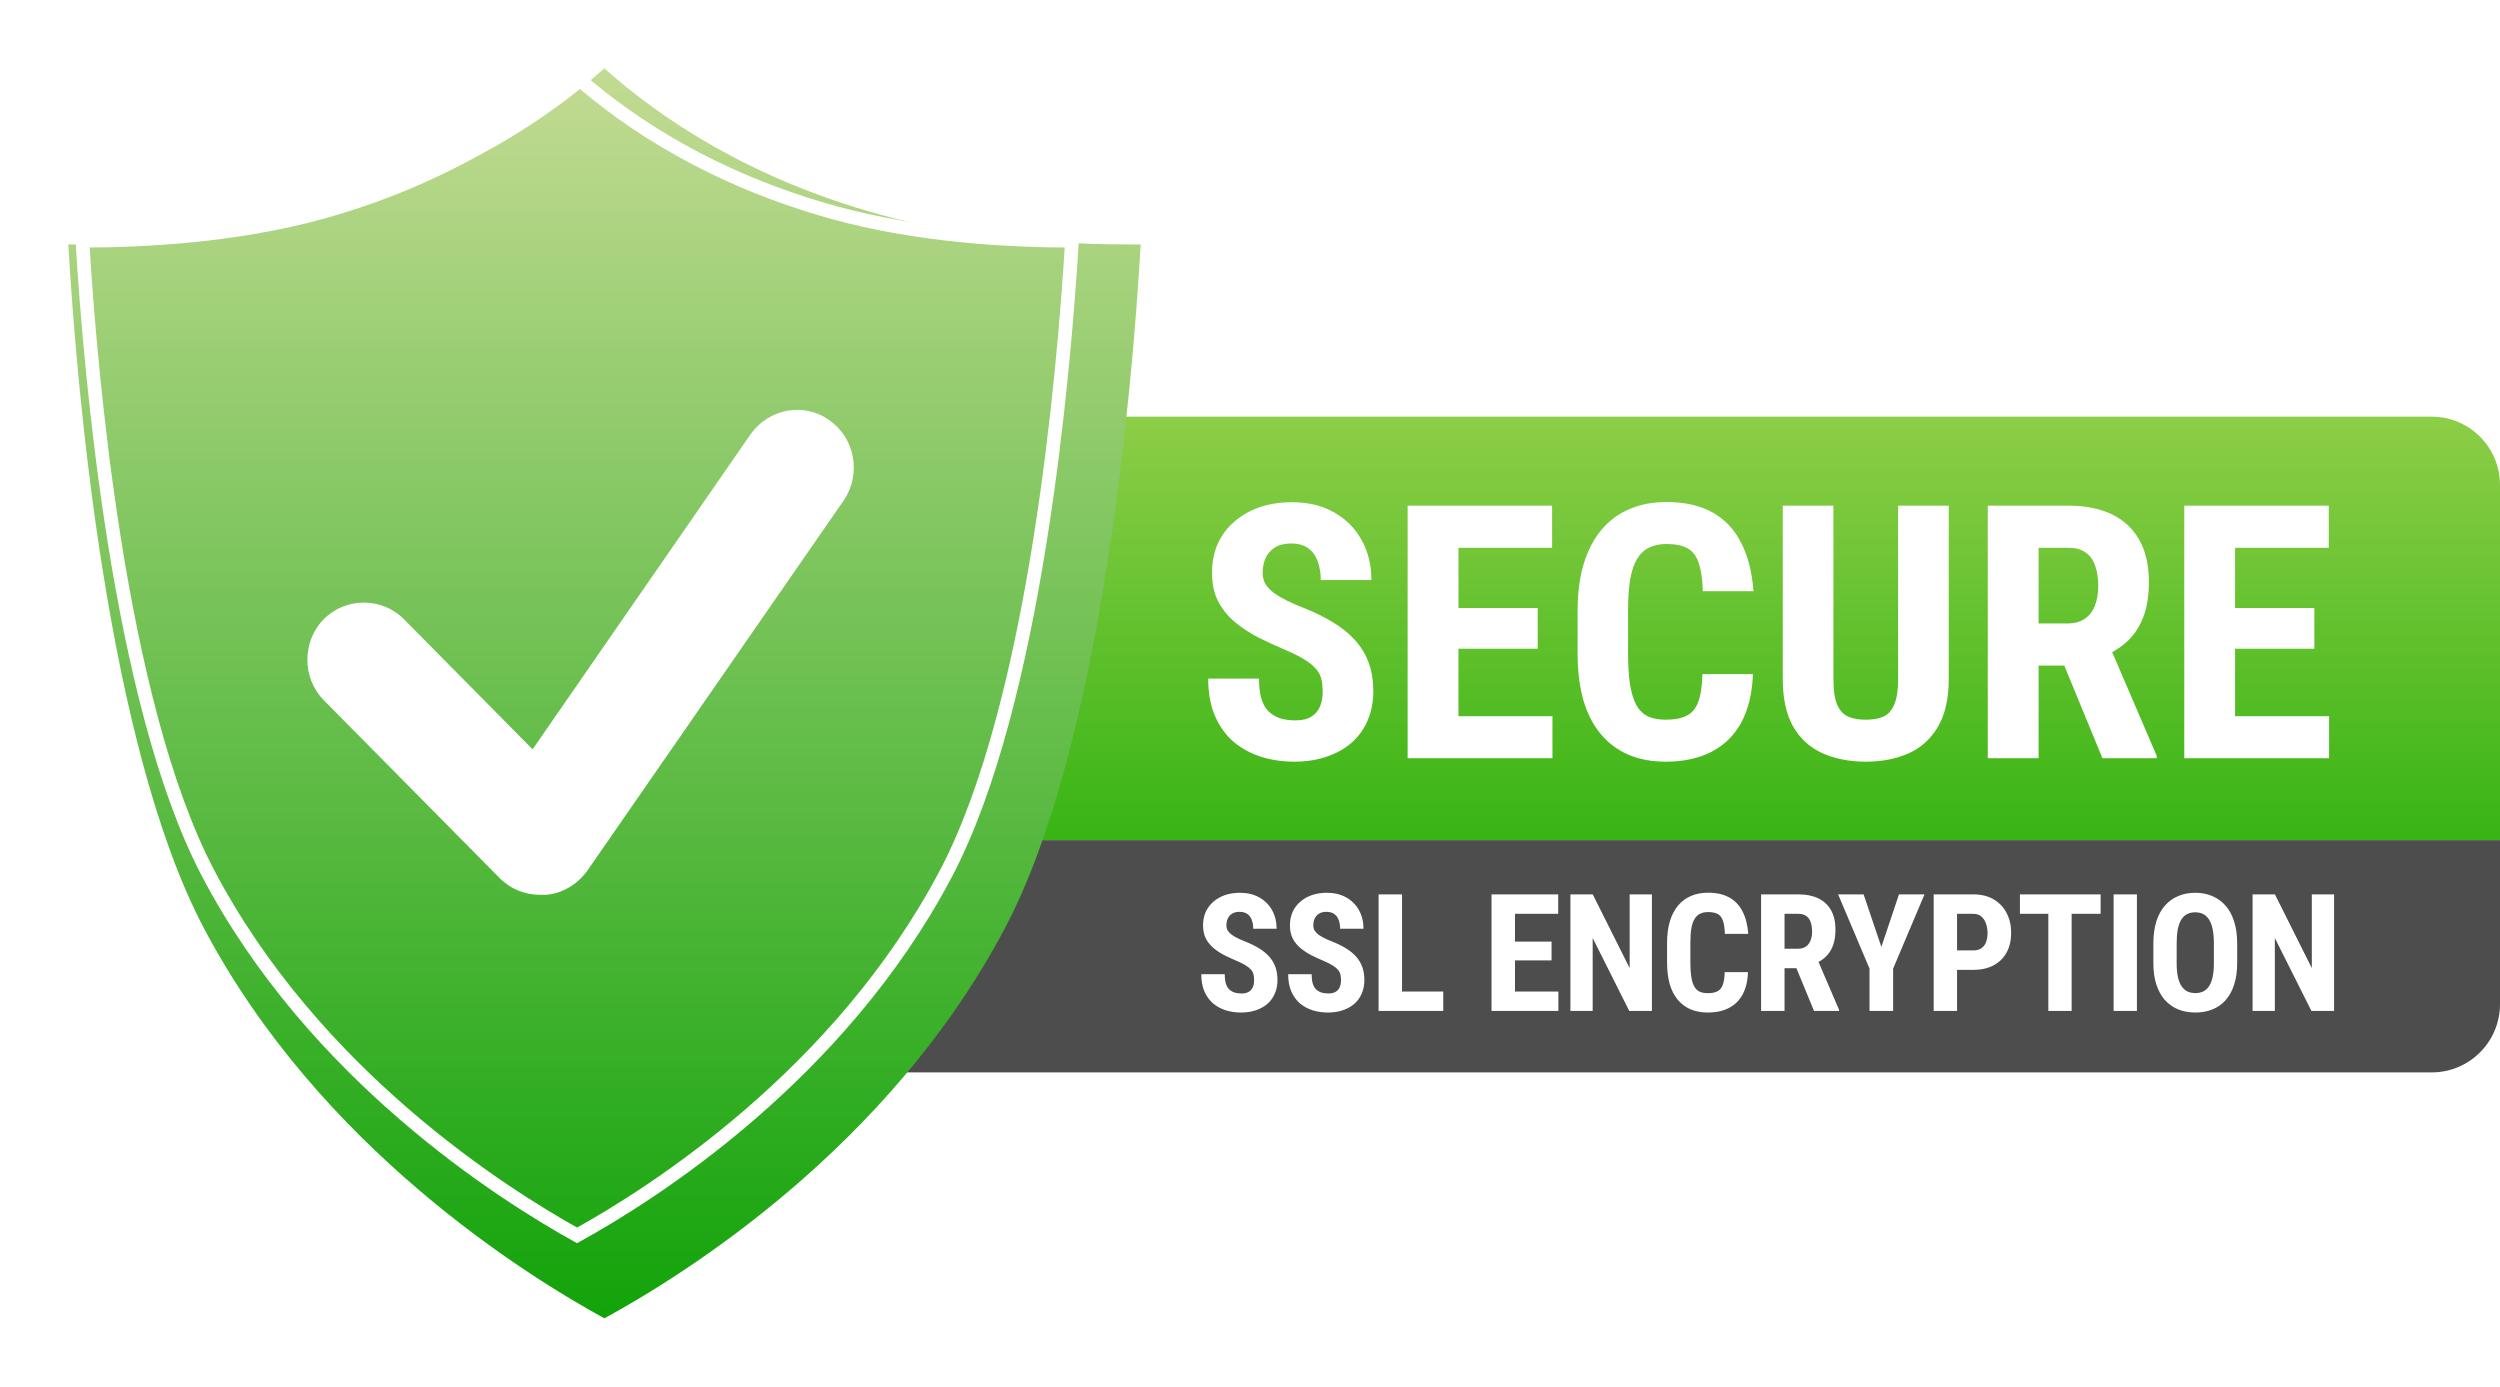 <svg width="366" height="203" viewBox="0 0 366 203" fill="none" xmlns="http://www.w3.org/2000/svg">
<path d="M108 71C108 65.477 112.477 61 118 61H356C361.523 61 366 65.477 366 71V123H108V71Z" fill="url(#paint0_linear_717_19)"/>
<path d="M108 123H366V147C366 152.523 361.523 157 356 157H118C112.477 157 108 152.523 108 147V123Z" fill="#4D4D4D"/>
<path d="M193.637 101.275C193.637 100.615 193.577 100.014 193.459 99.473C193.34 98.931 193.087 98.432 192.697 97.975C192.325 97.518 191.775 97.061 191.047 96.603C190.336 96.147 189.405 95.672 188.254 95.182C186.883 94.606 185.554 93.997 184.268 93.353C182.981 92.693 181.822 91.932 180.789 91.068C179.757 90.205 178.936 89.189 178.326 88.022C177.734 86.837 177.438 85.449 177.438 83.857C177.438 82.3 177.717 80.887 178.275 79.617C178.851 78.348 179.663 77.264 180.713 76.367C181.762 75.453 182.99 74.751 184.395 74.26C185.816 73.769 187.399 73.523 189.143 73.523C191.512 73.523 193.561 74.014 195.287 74.996C197.031 75.978 198.376 77.324 199.324 79.033C200.289 80.743 200.771 82.706 200.771 84.924H193.357C193.357 83.874 193.205 82.952 192.9 82.156C192.613 81.344 192.147 80.709 191.504 80.252C190.861 79.795 190.031 79.566 189.016 79.566C188.068 79.566 187.281 79.761 186.654 80.15C186.045 80.523 185.588 81.039 185.283 81.699C184.995 82.342 184.852 83.07 184.852 83.883C184.852 84.492 184.995 85.042 185.283 85.533C185.588 86.007 186.003 86.439 186.527 86.828C187.052 87.201 187.67 87.564 188.381 87.92C189.109 88.275 189.904 88.622 190.768 88.961C192.443 89.621 193.924 90.349 195.211 91.144C196.497 91.923 197.572 92.803 198.436 93.785C199.299 94.75 199.951 95.842 200.391 97.061C200.831 98.279 201.051 99.667 201.051 101.225C201.051 102.765 200.78 104.17 200.238 105.439C199.714 106.692 198.943 107.775 197.928 108.689C196.912 109.587 195.685 110.281 194.246 110.771C192.824 111.262 191.233 111.508 189.473 111.508C187.763 111.508 186.146 111.271 184.623 110.797C183.1 110.306 181.754 109.57 180.586 108.588C179.435 107.589 178.529 106.328 177.869 104.805C177.209 103.264 176.879 101.445 176.879 99.346H184.318C184.318 100.463 184.428 101.419 184.648 102.215C184.868 102.993 185.207 103.62 185.664 104.094C186.121 104.551 186.68 104.898 187.34 105.135C188.017 105.355 188.787 105.465 189.65 105.465C190.632 105.465 191.411 105.279 191.986 104.906C192.579 104.534 193.002 104.035 193.256 103.408C193.51 102.782 193.637 102.071 193.637 101.275ZM227.279 104.855V111H211.207V104.855H227.279ZM213.518 74.031V111H206.078V74.031H213.518ZM225.121 89.012V94.978H211.207V89.012H225.121ZM227.229 74.031V80.201H211.207V74.031H227.229ZM249.242 98.686H256.631C256.529 101.462 255.971 103.806 254.955 105.719C253.939 107.615 252.492 109.053 250.613 110.035C248.751 111.017 246.5 111.508 243.859 111.508C241.811 111.508 239.992 111.169 238.4 110.492C236.809 109.798 235.455 108.783 234.338 107.445C233.221 106.108 232.374 104.458 231.799 102.494C231.24 100.514 230.961 98.237 230.961 95.664V89.393C230.961 86.82 231.257 84.543 231.85 82.562C232.459 80.582 233.322 78.923 234.439 77.586C235.574 76.232 236.936 75.216 238.527 74.539C240.135 73.845 241.947 73.498 243.961 73.498C246.652 73.498 248.904 74.006 250.715 75.022C252.526 76.037 253.923 77.518 254.904 79.465C255.903 81.394 256.504 83.756 256.707 86.549H249.293C249.242 84.788 249.039 83.409 248.684 82.41C248.345 81.394 247.803 80.684 247.059 80.277C246.314 79.854 245.281 79.643 243.961 79.643C242.979 79.643 242.133 79.82 241.422 80.176C240.711 80.514 240.127 81.064 239.67 81.826C239.213 82.588 238.874 83.587 238.654 84.822C238.451 86.058 238.35 87.564 238.35 89.342V95.664C238.35 97.408 238.443 98.897 238.629 100.133C238.815 101.352 239.111 102.35 239.518 103.129C239.924 103.908 240.474 104.475 241.168 104.83C241.879 105.186 242.776 105.363 243.859 105.363C245.112 105.363 246.119 105.177 246.881 104.805C247.66 104.432 248.235 103.764 248.607 102.799C248.98 101.834 249.191 100.463 249.242 98.686ZM277.883 74.031H285.297V99.422C285.297 102.266 284.772 104.585 283.723 106.379C282.69 108.156 281.26 109.46 279.432 110.289C277.604 111.102 275.513 111.508 273.16 111.508C270.79 111.508 268.683 111.102 266.838 110.289C264.993 109.46 263.554 108.156 262.521 106.379C261.506 104.585 260.998 102.266 260.998 99.422V74.031H268.412V99.422C268.412 101.03 268.59 102.266 268.945 103.129C269.318 103.992 269.851 104.585 270.545 104.906C271.256 105.211 272.128 105.363 273.16 105.363C274.21 105.363 275.073 105.211 275.75 104.906C276.444 104.585 276.969 103.992 277.324 103.129C277.697 102.266 277.883 101.03 277.883 99.422V74.031ZM291.01 74.031H302.867C305.339 74.031 307.446 74.454 309.189 75.301C310.933 76.147 312.27 77.4 313.201 79.059C314.132 80.717 314.598 82.766 314.598 85.203C314.598 87.201 314.327 88.91 313.785 90.332C313.243 91.737 312.473 92.913 311.475 93.861C310.476 94.792 309.283 95.537 307.895 96.096L305.635 97.441H296.012L295.986 91.272H302.664C303.68 91.272 304.518 91.051 305.178 90.611C305.855 90.154 306.354 89.519 306.676 88.707C307.014 87.878 307.184 86.913 307.184 85.812C307.184 84.644 307.031 83.646 306.727 82.816C306.439 81.97 305.973 81.327 305.33 80.887C304.704 80.43 303.883 80.201 302.867 80.201H298.449V111H291.01V74.031ZM307.793 111L301.014 94.522L308.809 94.496L315.74 110.645V111H307.793ZM340.979 104.855V111H324.906V104.855H340.979ZM327.217 74.031V111H319.777V74.031H327.217ZM338.82 89.012V94.978H324.906V89.012H338.82ZM340.928 74.031V80.201H324.906V74.031H340.928Z" fill="white"/>
<path d="M183.602 143.512C183.602 143.207 183.574 142.93 183.52 142.68C183.465 142.43 183.348 142.199 183.168 141.988C182.996 141.777 182.742 141.566 182.406 141.355C182.078 141.145 181.648 140.926 181.117 140.699C180.484 140.434 179.871 140.152 179.277 139.855C178.684 139.551 178.148 139.199 177.672 138.801C177.195 138.402 176.816 137.934 176.535 137.395C176.262 136.848 176.125 136.207 176.125 135.473C176.125 134.754 176.254 134.102 176.512 133.516C176.777 132.93 177.152 132.43 177.637 132.016C178.121 131.594 178.688 131.27 179.336 131.043C179.992 130.816 180.723 130.703 181.527 130.703C182.621 130.703 183.566 130.93 184.363 131.383C185.168 131.836 185.789 132.457 186.227 133.246C186.672 134.035 186.895 134.941 186.895 135.965H183.473C183.473 135.48 183.402 135.055 183.262 134.688C183.129 134.312 182.914 134.02 182.617 133.809C182.32 133.598 181.938 133.492 181.469 133.492C181.031 133.492 180.668 133.582 180.379 133.762C180.098 133.934 179.887 134.172 179.746 134.477C179.613 134.773 179.547 135.109 179.547 135.484C179.547 135.766 179.613 136.02 179.746 136.246C179.887 136.465 180.078 136.664 180.32 136.844C180.562 137.016 180.848 137.184 181.176 137.348C181.512 137.512 181.879 137.672 182.277 137.828C183.051 138.133 183.734 138.469 184.328 138.836C184.922 139.195 185.418 139.602 185.816 140.055C186.215 140.5 186.516 141.004 186.719 141.566C186.922 142.129 187.023 142.77 187.023 143.488C187.023 144.199 186.898 144.848 186.648 145.434C186.406 146.012 186.051 146.512 185.582 146.934C185.113 147.348 184.547 147.668 183.883 147.895C183.227 148.121 182.492 148.234 181.68 148.234C180.891 148.234 180.145 148.125 179.441 147.906C178.738 147.68 178.117 147.34 177.578 146.887C177.047 146.426 176.629 145.844 176.324 145.141C176.02 144.43 175.867 143.59 175.867 142.621H179.301C179.301 143.137 179.352 143.578 179.453 143.945C179.555 144.305 179.711 144.594 179.922 144.812C180.133 145.023 180.391 145.184 180.695 145.293C181.008 145.395 181.363 145.445 181.762 145.445C182.215 145.445 182.574 145.359 182.84 145.188C183.113 145.016 183.309 144.785 183.426 144.496C183.543 144.207 183.602 143.879 183.602 143.512ZM196.323 143.512C196.323 143.207 196.295 142.93 196.24 142.68C196.186 142.43 196.069 142.199 195.889 141.988C195.717 141.777 195.463 141.566 195.127 141.355C194.799 141.145 194.369 140.926 193.838 140.699C193.205 140.434 192.592 140.152 191.998 139.855C191.405 139.551 190.869 139.199 190.393 138.801C189.916 138.402 189.537 137.934 189.256 137.395C188.983 136.848 188.846 136.207 188.846 135.473C188.846 134.754 188.975 134.102 189.233 133.516C189.498 132.93 189.873 132.43 190.358 132.016C190.842 131.594 191.408 131.27 192.057 131.043C192.713 130.816 193.444 130.703 194.248 130.703C195.342 130.703 196.287 130.93 197.084 131.383C197.889 131.836 198.51 132.457 198.948 133.246C199.393 134.035 199.615 134.941 199.615 135.965H196.194C196.194 135.48 196.123 135.055 195.983 134.688C195.85 134.312 195.635 134.02 195.338 133.809C195.041 133.598 194.658 133.492 194.19 133.492C193.752 133.492 193.389 133.582 193.1 133.762C192.819 133.934 192.608 134.172 192.467 134.477C192.334 134.773 192.268 135.109 192.268 135.484C192.268 135.766 192.334 136.02 192.467 136.246C192.608 136.465 192.799 136.664 193.041 136.844C193.283 137.016 193.569 137.184 193.897 137.348C194.233 137.512 194.6 137.672 194.998 137.828C195.772 138.133 196.455 138.469 197.049 138.836C197.643 139.195 198.139 139.602 198.537 140.055C198.936 140.5 199.237 141.004 199.44 141.566C199.643 142.129 199.744 142.77 199.744 143.488C199.744 144.199 199.619 144.848 199.369 145.434C199.127 146.012 198.772 146.512 198.303 146.934C197.834 147.348 197.268 147.668 196.604 147.895C195.948 148.121 195.213 148.234 194.401 148.234C193.612 148.234 192.865 148.125 192.162 147.906C191.459 147.68 190.838 147.34 190.299 146.887C189.768 146.426 189.35 145.844 189.045 145.141C188.74 144.43 188.588 143.59 188.588 142.621H192.022C192.022 143.137 192.073 143.578 192.174 143.945C192.276 144.305 192.432 144.594 192.643 144.812C192.854 145.023 193.112 145.184 193.416 145.293C193.729 145.395 194.084 145.445 194.483 145.445C194.936 145.445 195.295 145.359 195.561 145.188C195.834 145.016 196.03 144.785 196.147 144.496C196.264 144.207 196.323 143.879 196.323 143.512ZM211.293 145.164V148H204.204V145.164H211.293ZM205.258 130.938V148H201.825V130.938H205.258ZM228.145 145.164V148H220.728V145.164H228.145ZM221.794 130.938V148H218.36V130.938H221.794ZM227.149 137.852V140.605H220.728V137.852H227.149ZM228.122 130.938V133.785H220.728V130.938H228.122ZM241.839 130.938V148H238.523L233.167 137.324V148H229.909V130.938H233.179L238.581 141.73V130.938H241.839ZM252.497 142.316H255.908C255.861 143.598 255.603 144.68 255.134 145.562C254.665 146.438 253.997 147.102 253.13 147.555C252.271 148.008 251.232 148.234 250.013 148.234C249.068 148.234 248.228 148.078 247.494 147.766C246.759 147.445 246.134 146.977 245.619 146.359C245.103 145.742 244.712 144.98 244.447 144.074C244.189 143.16 244.06 142.109 244.06 140.922V138.027C244.06 136.84 244.197 135.789 244.47 134.875C244.751 133.961 245.15 133.195 245.665 132.578C246.189 131.953 246.818 131.484 247.552 131.172C248.294 130.852 249.13 130.691 250.06 130.691C251.302 130.691 252.341 130.926 253.177 131.395C254.013 131.863 254.658 132.547 255.111 133.445C255.572 134.336 255.849 135.426 255.943 136.715H252.521C252.497 135.902 252.404 135.266 252.24 134.805C252.083 134.336 251.833 134.008 251.49 133.82C251.146 133.625 250.669 133.527 250.06 133.527C249.607 133.527 249.216 133.609 248.888 133.773C248.56 133.93 248.29 134.184 248.08 134.535C247.869 134.887 247.712 135.348 247.611 135.918C247.517 136.488 247.47 137.184 247.47 138.004V140.922C247.47 141.727 247.513 142.414 247.599 142.984C247.685 143.547 247.822 144.008 248.009 144.367C248.197 144.727 248.451 144.988 248.771 145.152C249.099 145.316 249.513 145.398 250.013 145.398C250.591 145.398 251.056 145.312 251.408 145.141C251.767 144.969 252.033 144.66 252.205 144.215C252.376 143.77 252.474 143.137 252.497 142.316ZM257.824 130.938H263.297C264.437 130.938 265.41 131.133 266.215 131.523C267.019 131.914 267.636 132.492 268.066 133.258C268.496 134.023 268.711 134.969 268.711 136.094C268.711 137.016 268.586 137.805 268.336 138.461C268.086 139.109 267.73 139.652 267.269 140.09C266.808 140.52 266.257 140.863 265.617 141.121L264.574 141.742H260.132L260.121 138.895H263.203C263.672 138.895 264.058 138.793 264.363 138.59C264.675 138.379 264.906 138.086 265.054 137.711C265.211 137.328 265.289 136.883 265.289 136.375C265.289 135.836 265.218 135.375 265.078 134.992C264.945 134.602 264.73 134.305 264.433 134.102C264.144 133.891 263.765 133.785 263.297 133.785H261.257V148H257.824V130.938ZM265.57 148L262.441 140.395L266.039 140.383L269.238 147.836V148H265.57ZM272.83 130.938L275.432 138.625L278.01 130.938H281.748L277.154 141.801V148H273.697V141.801L269.103 130.938H272.83ZM288.902 141.988H285.41V139.141H288.902C289.387 139.141 289.781 139.031 290.086 138.812C290.399 138.594 290.625 138.293 290.766 137.91C290.906 137.52 290.977 137.082 290.977 136.598C290.977 136.105 290.902 135.648 290.754 135.227C290.613 134.797 290.391 134.449 290.086 134.184C289.789 133.918 289.395 133.785 288.902 133.785H286.512V148H283.09V130.938H288.902C290.051 130.938 291.039 131.18 291.867 131.664C292.695 132.148 293.328 132.816 293.766 133.668C294.211 134.512 294.434 135.48 294.434 136.574C294.434 137.676 294.211 138.633 293.766 139.445C293.328 140.25 292.695 140.875 291.867 141.32C291.039 141.766 290.051 141.988 288.902 141.988ZM303.287 130.938V148H299.877V130.938H303.287ZM307.53 130.938V133.785H295.717V130.938H307.53ZM312.844 130.938V148H309.434V130.938H312.844ZM327.522 138.145V140.992C327.522 142.195 327.374 143.25 327.077 144.156C326.788 145.055 326.374 145.809 325.835 146.418C325.304 147.02 324.659 147.473 323.901 147.777C323.151 148.082 322.319 148.234 321.405 148.234C320.491 148.234 319.655 148.082 318.897 147.777C318.147 147.473 317.499 147.02 316.952 146.418C316.413 145.809 315.995 145.055 315.698 144.156C315.401 143.25 315.253 142.195 315.253 140.992V138.145C315.253 136.91 315.397 135.832 315.686 134.91C315.975 133.98 316.393 133.207 316.94 132.59C317.487 131.965 318.136 131.496 318.886 131.184C319.636 130.863 320.468 130.703 321.382 130.703C322.296 130.703 323.128 130.863 323.878 131.184C324.628 131.496 325.276 131.965 325.823 132.59C326.37 133.207 326.788 133.98 327.077 134.91C327.374 135.832 327.522 136.91 327.522 138.145ZM324.112 140.992V138.121C324.112 137.309 324.054 136.617 323.936 136.047C323.819 135.469 323.643 134.996 323.409 134.629C323.175 134.262 322.89 133.992 322.554 133.82C322.218 133.648 321.827 133.562 321.382 133.562C320.936 133.562 320.542 133.648 320.198 133.82C319.862 133.992 319.577 134.262 319.343 134.629C319.116 134.996 318.944 135.469 318.827 136.047C318.718 136.617 318.663 137.309 318.663 138.121V140.992C318.663 141.773 318.722 142.441 318.839 142.996C318.956 143.551 319.132 144.004 319.366 144.355C319.6 144.707 319.886 144.969 320.222 145.141C320.565 145.305 320.96 145.387 321.405 145.387C321.843 145.387 322.229 145.305 322.565 145.141C322.909 144.969 323.194 144.707 323.421 144.355C323.647 144.004 323.819 143.551 323.936 142.996C324.054 142.441 324.112 141.773 324.112 140.992ZM341.708 130.938V148H338.392L333.036 137.324V148H329.778V130.938H333.048L338.45 141.73V130.938H341.708Z" fill="white"/>
<g filter="url(#filter0_d_717_19)">
<path d="M84.474 4C76.315 11.326 63.224 20.16 44.128 25.428C30.992 29.03 16.793 29.792 7.181 29.792H6C7.245 51.182 11.707 103.065 25.843 129.872C42.774 161.962 73.031 180.733 84.474 187H84.482C95.942 180.76 126.126 162.074 143.129 129.872C157.284 103.059 161.755 51.181 163 29.792H161.791C152.207 29.792 137.99 29.058 124.872 25.428C105.759 20.158 92.668 11.326 84.474 4H84.474Z" fill="url(#paint1_linear_717_19)"/>
</g>
<path d="M156.939 35.242C156.326 45.397 154.987 62.008 152.243 79.204C149.397 97.04 145.056 115.393 138.51 127.84C122.958 157.406 95.493 174.776 84.481 180.86C73.479 174.749 45.949 157.303 30.464 127.841C23.927 115.396 19.593 97.044 16.751 79.207C14.011 62.01 12.674 45.398 12.061 35.242H12.105C21.143 35.242 34.541 34.524 46.965 31.104L46.966 31.103C64.504 26.247 76.701 18.19 84.477 11.338C92.283 18.189 104.479 26.245 122.034 31.103C134.443 34.55 147.859 35.242 156.868 35.242H156.939Z" stroke="white" stroke-width="2"/>
<path d="M121.425 61.527C117.692 58.831 112.538 59.819 109.872 63.594L77.97 109.7L59.13 90.646C55.93 87.41 50.599 87.41 47.4 90.646C44.2 93.882 44.2 99.275 47.4 102.51L73.171 128.574C74.771 130.191 76.904 131 79.037 131H79.126H79.925C82.236 130.821 84.457 129.562 85.968 127.495L123.558 73.211C126.135 69.346 125.157 64.134 121.425 61.527L121.425 61.527Z" fill="white"/>
<defs>
<filter id="filter0_d_717_19" x="0" y="0" width="177" height="203" filterUnits="userSpaceOnUse" color-interpolation-filters="sRGB">
<feFlood flood-opacity="0" result="BackgroundImageFix"/>
<feColorMatrix in="SourceAlpha" type="matrix" values="0 0 0 0 0 0 0 0 0 0 0 0 0 0 0 0 0 0 127 0" result="hardAlpha"/>
<feOffset dx="4" dy="6"/>
<feGaussianBlur stdDeviation="5"/>
<feComposite in2="hardAlpha" operator="out"/>
<feColorMatrix type="matrix" values="0 0 0 0 0 0 0 0 0 0 0 0 0 0 0 0 0 0 0.25 0"/>
<feBlend mode="normal" in2="BackgroundImageFix" result="effect1_dropShadow_717_19"/>
<feBlend mode="normal" in="SourceGraphic" in2="effect1_dropShadow_717_19" result="shape"/>
</filter>
<linearGradient id="paint0_linear_717_19" x1="237" y1="61" x2="237" y2="123" gradientUnits="userSpaceOnUse">
<stop stop-color="#8DCE47"/>
<stop offset="1" stop-color="#38B414"/>
</linearGradient>
<linearGradient id="paint1_linear_717_19" x1="84.5" y1="4" x2="84.5" y2="187" gradientUnits="userSpaceOnUse">
<stop stop-color="#C3DB93"/>
<stop offset="1" stop-color="#12A30A"/>
</linearGradient>
</defs>
</svg>